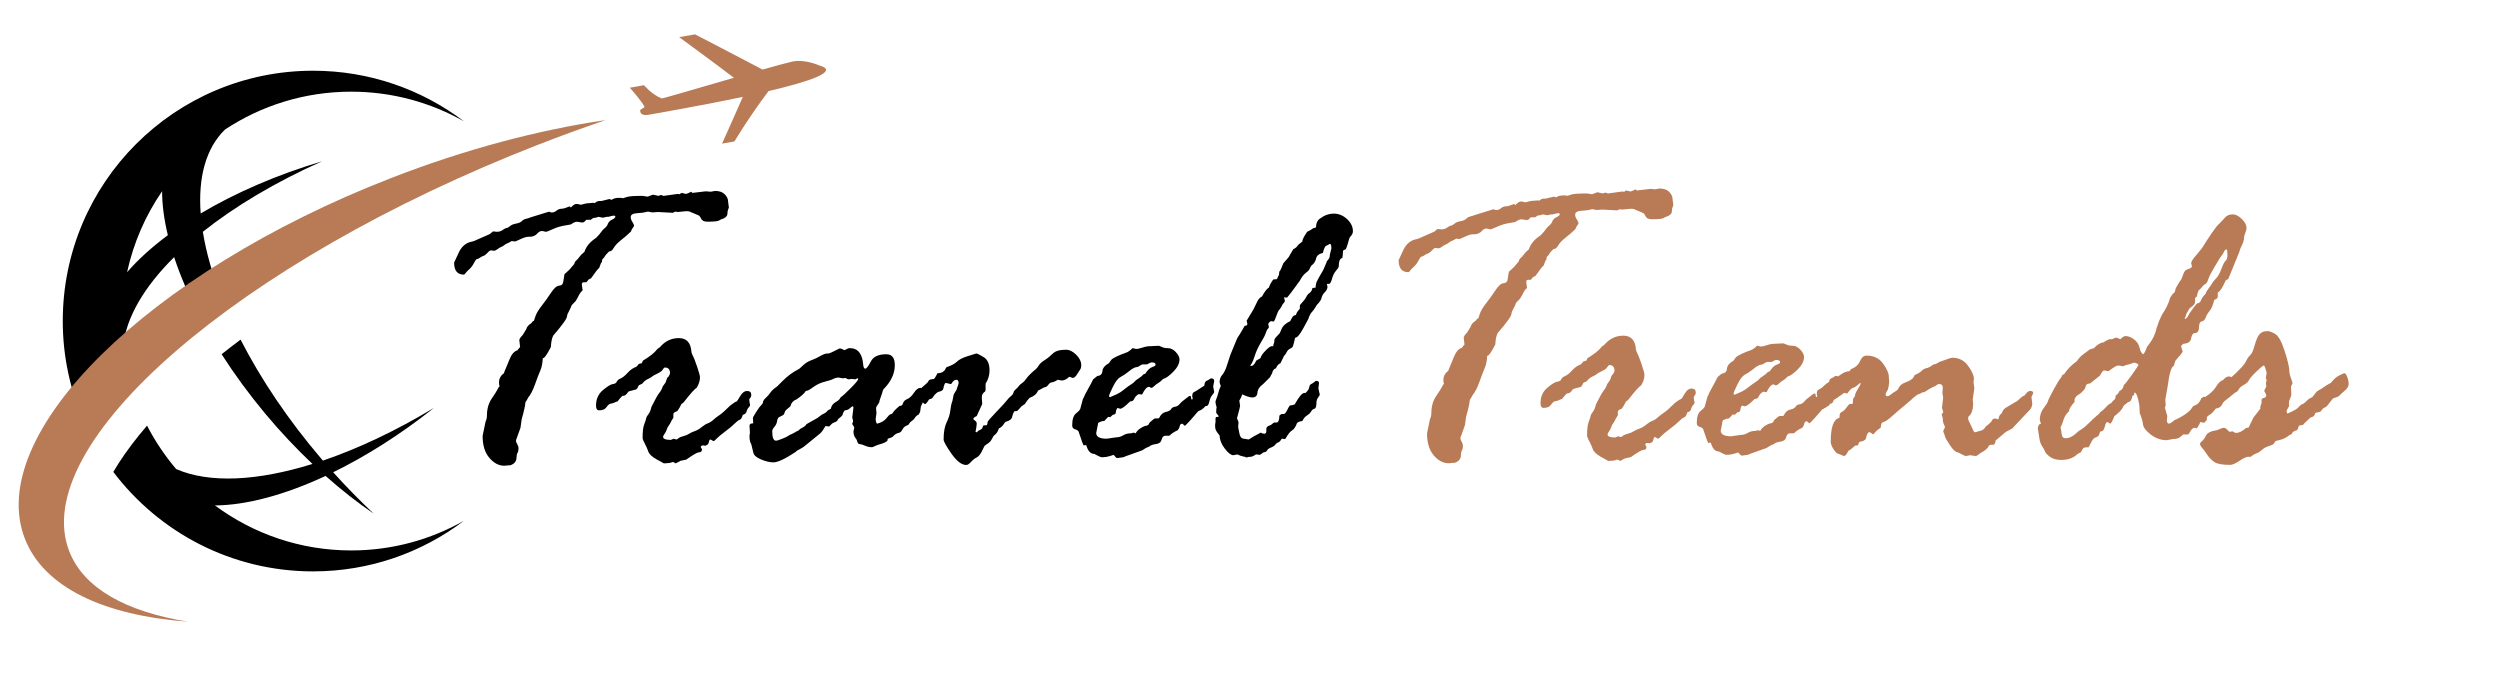 <?xml version="1.0" encoding="utf-8"?>
<!-- Generator: Adobe Illustrator 16.0.0, SVG Export Plug-In . SVG Version: 6.00 Build 0)  -->
<!DOCTYPE svg PUBLIC "-//W3C//DTD SVG 1.1//EN" "http://www.w3.org/Graphics/SVG/1.1/DTD/svg11.dtd">
<svg version="1.1" id="Calque_1" xmlns="http://www.w3.org/2000/svg" xmlns:xlink="http://www.w3.org/1999/xlink" x="0px" y="0px"
	 width="220px" height="60px" viewBox="0 0 220 60" enable-background="new 0 0 220 60" xml:space="preserve">
<path d="M11.25,32.824c-0.179-0.778-0.315-1.571-0.404-2.379c0.254-2.514,1.846-5.206,4.477-7.818
	c0.533,1.618,1.261,3.324,2.168,5.071c0.661-0.473,1.344-0.941,2.043-1.405c-0.821-2.074-1.389-4.062-1.684-5.896
	c2.829-2.248,6.395-4.375,10.496-6.205c-4.028,1.2-7.664,2.796-10.686,4.592c-0.234-3.151,0.446-5.741,2.145-7.389
	c3.186-2.102,6.999-3.328,11.101-3.328c3.606,0,6.988,0.95,9.917,2.606c-3.692-2.792-8.288-4.45-13.272-4.45
	c-12.166,0-22.028,9.862-22.028,22.028c0,3.148,0.67,6.136,1.861,8.845C8.469,35.677,9.764,34.247,11.25,32.824z M14.265,16.83
	c0.001,1.181,0.171,2.48,0.506,3.867c-1.422,1.055-2.628,2.153-3.588,3.259C11.747,21.359,12.808,18.948,14.265,16.83z
	 M18.913,44.479c2.754-0.019,6.132-0.918,9.737-2.597c1.411,1.251,2.832,2.365,4.231,3.313c-1.207-1.13-2.398-2.344-3.561-3.636
	c2.897-1.417,5.918-3.32,8.862-5.662c-3.359,2.024-6.673,3.582-9.764,4.636c-0.031-0.037-0.064-0.071-0.096-0.109
	c-2.971-3.475-5.377-7.074-7.152-10.538c-0.572,0.428-1.127,0.857-1.668,1.286c1.123,1.757,2.414,3.521,3.86,5.255
	c1.337,1.601,2.726,3.065,4.133,4.399c-4.842,1.511-9.073,1.726-11.992,0.451c-0.99-1.17-1.857-2.448-2.563-3.823
	c-0.246,0.284-0.478,0.566-0.707,0.849c-0.005-0.01-0.012-0.021-0.017-0.031c-0.002,0.019-0.001,0.036-0.002,0.055
	c-0.877,1.086-1.632,2.156-2.243,3.201c4.021,5.315,10.397,8.754,17.578,8.754c4.985,0,9.58-1.657,13.272-4.449
	c-2.93,1.655-6.312,2.606-9.917,2.606C26.411,48.438,22.266,46.963,18.913,44.479z"/>
<path fill="#B97A56" d="M72.098,5.76c0,0-1.261-0.576-2.365-0.342c-0.396,0.084-1.386,0.354-2.627,0.704
	c-2.126-1.126-5.945-3.099-5.945-3.099L59.767,3.27c0,0,3.108,2.271,4.818,3.575c-3.024,0.872-6.229,1.815-6.346,1.821
	c-0.881-0.337-1.566-1.167-1.566-1.167l-1.249,0.221c0,0,1.235,1.391,1.291,1.709L56.344,9.67c0,0-0.154,0.631,0.895,0.4
	c0.228-0.05,4.248-0.725,8.131-1.548c-0.598,1.387-1.831,4.116-1.831,4.116l1.093-0.193c0,0,1.148-1.955,2.995-4.427
	C71.221,7.172,73.941,6.273,72.098,5.76z"/>
<path fill="#B97A56" d="M6.095,48.518c-3.682-9.463,14.821-25.496,41.326-35.809c1.971-0.766,3.93-1.479,5.869-2.139
	c-5.897,0.863-12.352,2.559-18.914,5.113C13.016,23.993-1.394,38.197,2.19,47.408c1.676,4.307,6.99,6.758,14.358,7.299
	C11.106,53.835,7.365,51.779,6.095,48.518z"/>
<g>
	<path d="M43.089,20.605l0.295-0.242l0.348,0.034c0.196,0,0.364-0.052,0.503-0.156s0.252-0.162,0.339-0.174
		c0.087-0.011,0.19-0.069,0.312-0.173c0.122-0.104,0.298-0.177,0.53-0.218c0.23-0.04,0.398-0.112,0.503-0.217
		c0.104-0.104,0.223-0.17,0.355-0.199c0.134-0.029,0.287-0.078,0.46-0.147l1.58-0.486c0.022,0,0.087,0.023,0.19,0.069h0.069
		c0.139,0,0.275-0.055,0.408-0.165c0.133-0.109,0.292-0.165,0.478-0.165c0.115,0,0.341-0.069,0.677-0.208l0.104,0.104
		c0.186-0.208,0.342-0.313,0.469-0.313h0.104c0.023,0,0.127,0.023,0.313,0.069c0.289-0.093,0.526-0.139,0.711-0.139l0.399-0.035
		c0.023,0,0.058,0.012,0.104,0.035c0.093-0.104,0.22-0.168,0.382-0.191h0.19l0.712-0.173l0.208,0.069
		c0.139-0.116,0.353-0.174,0.643-0.174h0.174l0.173,0.034c0.023,0,0.13-0.034,0.321-0.104c0.19-0.069,0.656-0.104,1.397-0.104
		l0.451,0.069c0.289-0.115,0.445-0.174,0.468-0.174l0.486,0.104l0.191-0.069h0.069c0.022,0,0.081,0.023,0.174,0.069h0.034
		l1.25-0.174c0.022,0,0.069,0.012,0.139,0.035c0.092-0.081,0.162-0.121,0.208-0.121l0.33,0.086c0.093,0,0.254-0.063,0.485-0.19
		l0.104,0.104l1.181-0.14l0.434,0.035l0.382-0.069c0.382,0,0.668,0.102,0.859,0.304c0.19,0.202,0.286,0.408,0.286,0.616l0.069,0.538
		l-0.104,0.295l-0.034,0.348c-0.058,0.139-0.145,0.231-0.261,0.277c0,0.023-0.052,0.049-0.156,0.078
		c-0.104,0.029-0.208,0.078-0.312,0.147c-0.104,0.069-0.445,0.104-1.023,0.104c-0.289,0-0.475-0.09-0.556-0.27
		c-0.081-0.179-0.168-0.28-0.26-0.304l-0.746-0.313c-0.023-0.022-0.093-0.034-0.208-0.034h-0.139l-0.711,0.069
		c-0.023,0-0.087-0.012-0.191-0.035c-0.15,0.069-0.231,0.104-0.243,0.104l-1.283-0.069l-0.521,0.034l-0.364-0.069
		c-0.046,0-0.128,0.018-0.243,0.052c-0.115,0.035-0.358,0.064-0.729,0.087c-0.37,0.023-0.555,0.14-0.555,0.348
		c0,0.127,0.049,0.267,0.147,0.416c0.098,0.151,0.147,0.272,0.147,0.365c-0.174,0.242-0.261,0.398-0.261,0.469
		c-0.046,0.034-0.127,0.109-0.242,0.226c-0.116,0.115-0.33,0.298-0.643,0.547c-0.312,0.248-0.526,0.477-0.642,0.686
		c-0.115,0.208-0.254,0.313-0.416,0.313c-0.208,0.196-0.353,0.376-0.434,0.538l-0.139,0.139c-0.023,0.023-0.035,0.075-0.035,0.156
		c0,0.069-0.034,0.139-0.104,0.208l-0.156,0.417c-0.081,0.034-0.318,0.335-0.712,0.902l-0.208,0.104L51.6,24.841h-0.243
		c-0.104,0-0.155,0.07-0.155,0.209l0.069,0.503c-0.174,0.15-0.313,0.354-0.417,0.607l-0.208,0.348
		c-0.243,0.243-0.364,0.376-0.364,0.399c0,0.058-0.115,0.307-0.347,0.746l-0.035,0.174c0,0.196-0.404,0.764-1.214,1.701
		c-0.116,0.22-0.186,0.555-0.208,1.006c-0.348,0.684-0.584,1.014-0.712,0.99c-0.022,0.439-0.095,0.798-0.217,1.076
		c-0.121,0.277-0.277,0.686-0.469,1.224c-0.19,0.538-0.391,0.923-0.599,1.154l-0.069,0.139c-0.046,0.093-0.104,0.186-0.174,0.277
		c-0.023,0.313-0.133,0.811-0.329,1.493l-0.104,0.747l-0.348,0.972c-0.034,0.069-0.052,0.139-0.052,0.208
		c0,0.047,0.037,0.137,0.113,0.27c0.075,0.133,0.112,0.258,0.112,0.373c0,0.162-0.029,0.292-0.087,0.391s-0.087,0.229-0.087,0.391
		c0,0.358-0.19,0.596-0.572,0.711h-0.139l-0.365,0.035c-0.485,0-0.926-0.231-1.318-0.694c-0.394-0.463-0.591-1.1-0.591-1.909
		c0-0.046,0.035-0.223,0.104-0.529s0.109-0.506,0.121-0.6c0.012-0.092,0.041-0.188,0.087-0.286s0.069-0.24,0.069-0.426
		c0-0.566,0.142-1.059,0.426-1.475c0.283-0.417,0.471-0.718,0.563-0.903c0.023-0.08,0.063-0.133,0.122-0.156
		c-0.035-0.092-0.052-0.208-0.052-0.347c0-0.336,0.145-0.607,0.434-0.815c0.023-0.093,0.063-0.2,0.121-0.321
		c0.058-0.122,0.18-0.417,0.365-0.886c0.185-0.469,0.428-0.743,0.729-0.824c-0.012-0.023,0.058-0.115,0.208-0.278L45.7,29.927
		c0-0.092,0.104-0.248,0.313-0.469l0.295-0.485c0.047-0.197,0.197-0.376,0.452-0.538c0.069-0.116,0.145-0.186,0.226-0.209
		c0.011-0.046,0.061-0.19,0.147-0.434s0.271-0.547,0.556-0.911c0.283-0.364,0.555-0.743,0.815-1.137s0.497-0.596,0.712-0.607
		c0.214-0.012,0.332-0.134,0.355-0.365l0.104-0.642c0.335-0.289,0.538-0.492,0.607-0.607l0.243-0.278
		c0.046-0.162,0.106-0.269,0.182-0.321c0.075-0.052,0.171-0.158,0.287-0.321c0.115-0.161,0.26-0.306,0.434-0.434
		c0.15-0.475,0.491-0.885,1.024-1.232l0.277-0.295c0.196-0.277,0.358-0.466,0.486-0.564c0.127-0.098,0.223-0.229,0.286-0.391
		c0.063-0.161,0.188-0.283,0.373-0.364s0.278-0.174,0.278-0.277c0-0.047-0.047-0.069-0.14-0.069s-0.249,0.034-0.469,0.104h-0.139
		l-0.313,0.069h-0.104l-0.296-0.069c-0.208,0.069-0.37,0.104-0.485,0.104c-0.023,0.023-0.099,0.075-0.226,0.156h-0.382l-0.209,0.208
		l-0.156,0.035l-0.451-0.069c-0.139,0-0.307,0.069-0.503,0.208c0,0.023-0.188,0.063-0.564,0.121
		c-0.376,0.059-0.731,0.165-1.067,0.321s-0.538,0.234-0.607,0.234l-0.313-0.069h-0.035c-0.15,0-0.289,0.075-0.416,0.226
		c-0.128,0.15-0.313,0.243-0.556,0.277h-0.208c-0.174,0-0.408,0.07-0.703,0.209c-0.296,0.139-0.455,0.208-0.478,0.208l-0.313-0.034
		c-0.139,0.093-0.258,0.155-0.356,0.19c-0.098,0.035-0.193,0.09-0.286,0.165s-0.186,0.13-0.278,0.165
		c-0.093,0.034-0.2,0.099-0.321,0.19c-0.122,0.093-0.218,0.139-0.287,0.139h-0.069l-0.209-0.034c-0.081,0-0.185,0.072-0.313,0.217
		s-0.246,0.234-0.356,0.27c-0.11,0.034-0.214,0.09-0.313,0.164c-0.099,0.076-0.2,0.119-0.305,0.131
		c-0.058,0.058-0.139,0.185-0.243,0.382c-0.104,0.196-0.237,0.367-0.399,0.512s-0.27,0.258-0.322,0.339
		c-0.052,0.081-0.102,0.121-0.147,0.121c-0.567,0-0.852-0.353-0.852-1.059l0.348-0.746c0.243-0.591,0.613-0.949,1.11-1.076
		c0.127,0,0.457-0.128,0.989-0.382L43.089,20.605z"/>
	<path d="M56.218,32.027l0.26-0.069l0.104-0.226c0.566-0.336,0.972-0.653,1.215-0.955c0.023-0.046,0.075-0.092,0.156-0.139
		c0.081-0.046,0.168-0.127,0.261-0.243c0.428-0.428,0.938-0.642,1.527-0.642c0.694,0,1.064,0.422,1.111,1.267l0.104,0.261
		c0.093,0.162,0.223,0.492,0.391,0.989c0.168,0.498,0.252,0.805,0.252,0.92c0,0.313-0.099,0.625-0.295,0.938
		c-0.162,0.081-0.55,0.515-1.163,1.302l-0.174,0.121c-0.093,0.209-0.214,0.417-0.364,0.625c-0.231,0.081-0.347,0.168-0.347,0.261
		v0.313c0,0.023-0.026,0.069-0.078,0.139c-0.053,0.069-0.125,0.202-0.218,0.399l-0.139,0.209c-0.046,0.046-0.093,0.141-0.139,0.285
		c-0.047,0.146-0.113,0.275-0.199,0.392c-0.087,0.115-0.131,0.208-0.131,0.277c0,0.174,0.226,0.261,0.677,0.261
		c0.023,0,0.11-0.035,0.261-0.104l0.243,0.069c0.023,0,0.081-0.037,0.174-0.113c0.092-0.074,0.234-0.136,0.425-0.182
		c0.191-0.046,0.358-0.115,0.504-0.208c0.145-0.093,0.317-0.174,0.521-0.243c0.202-0.069,0.396-0.183,0.581-0.339
		c0.185-0.156,0.367-0.269,0.547-0.339c0.18-0.068,0.347-0.176,0.503-0.32c0.156-0.146,0.333-0.281,0.53-0.408
		c0.196-0.128,0.509-0.405,0.937-0.833c0.277-0.22,0.469-0.342,0.573-0.365c0.022,0,0.124-0.153,0.304-0.46
		c0.179-0.307,0.384-0.46,0.616-0.46c0.243,0,0.364,0.116,0.364,0.348c0,0.127-0.058,0.249-0.174,0.364v0.104l0.035,0.277
		c0.022,0.035,0.034,0.087,0.034,0.156c0,0.046-0.043,0.116-0.13,0.208c-0.087,0.093-0.147,0.212-0.183,0.356
		c-0.034,0.145-0.145,0.24-0.329,0.286c-0.069,0.255-0.159,0.399-0.27,0.434c-0.109,0.035-0.263,0.15-0.46,0.348
		c-0.196,0.197-0.475,0.428-0.833,0.694s-0.604,0.472-0.737,0.616s-0.223,0.217-0.269,0.217c-0.023,0-0.07-0.022-0.14-0.069
		c-0.069-0.046-0.115-0.069-0.139-0.069c-0.069,0-0.115,0.081-0.139,0.243l-0.069,0.174c-0.15,0.093-0.237,0.139-0.26,0.139
		l-0.104-0.035h-0.069c-0.139,0-0.209,0.053-0.209,0.156l0.104,0.174v0.035c0,0.162-0.093,0.242-0.277,0.242
		c-0.128,0-0.498,0.215-1.111,0.643l-0.503,0.104l-0.416,0.226c-0.14-0.081-0.226-0.122-0.261-0.122l-0.277,0.087l-0.504,0.035
		c-0.012,0-0.223-0.116-0.634-0.348c-0.41-0.231-0.656-0.463-0.737-0.694s-0.185-0.466-0.313-0.703
		c-0.127-0.236-0.19-0.401-0.19-0.494c0-0.556,0.046-0.951,0.139-1.189c0.093-0.236,0.15-0.414,0.174-0.529
		c0.022-0.115,0.089-0.24,0.199-0.373s0.2-0.351,0.27-0.651c0.335-0.671,0.566-1.082,0.694-1.232
		c0.127-0.15,0.226-0.335,0.295-0.556l0.226-0.313c0.022-0.022,0.058-0.112,0.104-0.269c0.046-0.156,0.104-0.246,0.173-0.27
		c0.093-0.161,0.139-0.266,0.139-0.312c0-0.336-0.15-0.504-0.451-0.504c-0.058,0-0.121,0.061-0.19,0.183
		c-0.069,0.121-0.229,0.24-0.478,0.355c-0.249,0.116-0.402,0.203-0.46,0.261s-0.183,0.13-0.373,0.217
		c-0.191,0.087-0.356,0.223-0.495,0.408l-0.295,0.139c-0.093,0.22-0.174,0.341-0.243,0.364s-0.284,0.081-0.643,0.174
		c-0.023,0.012-0.081,0.081-0.174,0.208c-0.093,0.128-0.226,0.191-0.399,0.191c-0.139,0.139-0.277,0.301-0.417,0.485
		c-0.046,0-0.168,0.047-0.364,0.139l-0.348,0.087c-0.093,0.069-0.193,0.18-0.304,0.33s-0.315,0.226-0.616,0.226
		c-0.174,0-0.261-0.139-0.261-0.416c0-0.567,0.2-1.019,0.6-1.354c0.398-0.335,0.69-0.515,0.876-0.538
		c0.186-0.022,0.301-0.093,0.348-0.208c0.046-0.115,0.159-0.211,0.339-0.286c0.179-0.075,0.387-0.243,0.624-0.504
		s0.495-0.437,0.772-0.529L56.218,32.027z"/>
	<path d="M78.877,35.968l0.276-0.243c0.173,0,0.277-0.078,0.312-0.234c0.035-0.156,0.159-0.28,0.372-0.373
		c0.214-0.093,0.413-0.28,0.598-0.564c0.185-0.283,0.375-0.425,0.57-0.425c0.069,0,0.15,0.058,0.242,0.174
		c0.093,0.115,0.139,0.208,0.139,0.277c0,0.382-0.115,0.775-0.347,1.181l-0.069,0.485l-0.121,0.226
		c-0.174,0.093-0.287,0.191-0.339,0.296c-0.052,0.104-0.188,0.231-0.408,0.382l-0.173,0.242c-0.255,0.082-0.426,0.215-0.513,0.4
		c-0.086,0.185-0.208,0.289-0.364,0.312c-0.156,0.023-0.326,0.14-0.512,0.348c-0.115,0.058-0.254,0.11-0.416,0.156l-0.035,0.174
		c-0.115,0.115-0.298,0.208-0.547,0.277c-0.248,0.069-0.434,0.136-0.555,0.199c-0.122,0.064-0.205,0.096-0.252,0.096
		c-0.22,0-0.422-0.043-0.607-0.13c-0.185-0.087-0.376-0.142-0.572-0.165c-0.069-0.069-0.11-0.145-0.121-0.226
		c-0.012-0.081-0.07-0.188-0.174-0.321c-0.104-0.133-0.156-0.315-0.156-0.547l0.069-0.329c0-0.047-0.029-0.104-0.087-0.174
		C75.029,37.391,75,37.334,75,37.287c0-0.046,0.012-0.08,0.035-0.104s0.035-0.059,0.035-0.104c0-0.058-0.012-0.122-0.035-0.191
		S75,36.761,75,36.714l0.104-0.851c0-0.069-0.023-0.104-0.069-0.104c-0.047,0-0.13,0.058-0.252,0.173
		c-0.121,0.116-0.263,0.174-0.425,0.174c-0.093,0.069-0.168,0.215-0.227,0.434c-0.093,0.116-0.208,0.221-0.347,0.313l-0.069,0.104
		c-0.023,0.082-0.11,0.148-0.261,0.199c-0.15,0.053-0.255,0.119-0.313,0.2L72.97,37.53l-0.33-0.034
		c-0.023,0.022-0.087,0.124-0.191,0.303c-0.104,0.18-0.237,0.327-0.399,0.443l-1.319,1.076c-0.139,0.093-0.342,0.208-0.607,0.347
		l-0.104,0.104c-0.926,0.613-1.579,0.92-1.962,0.92c-0.313,0-0.677-0.087-1.094-0.261c-0.416-0.173-0.642-0.382-0.677-0.625
		l-0.174-0.711c-0.104-0.162-0.156-0.388-0.156-0.678c0-0.139,0.012-0.23,0.035-0.277v-0.104l-0.035-0.572
		c0-0.139,0.11-0.209,0.33-0.209l-0.034-0.469c0-0.046,0.101-0.229,0.304-0.547c0.202-0.317,0.338-0.5,0.407-0.546l0.174-0.227
		c-0.012-0.139,0.069-0.286,0.243-0.442s0.313-0.315,0.417-0.478c0.104-0.161,0.302-0.341,0.592-0.538l0.521-0.521
		c0.406-0.404,0.846-0.729,1.321-0.972c0.069-0.023,0.211-0.139,0.426-0.348c0.214-0.208,0.457-0.361,0.729-0.46
		c0.272-0.098,0.539-0.223,0.8-0.373s0.466-0.226,0.617-0.226h0.139c0.046,0,0.354-0.145,0.921-0.434h0.104
		c0.046,0,0.156,0.046,0.33,0.139h0.035l0.278-0.139c0.046-0.023,0.104-0.035,0.173-0.035c0.719,0,1.112,0.498,1.183,1.493
		c0.022,0.208,0.081,0.313,0.174,0.313c0.115,0,0.28-0.211,0.495-0.634c0.214-0.423,0.669-0.634,1.363-0.634
		c0.497,0,0.746,0.318,0.746,0.955c0,0.752-0.336,1.464-1.007,2.135c-0.046,0.093-0.081,0.197-0.104,0.313l-0.243,0.712v0.034
		c0,0.069-0.05,0.165-0.147,0.287c-0.099,0.121-0.148,0.229-0.148,0.32l0.035,0.435l-0.069,0.485c0,0.221,0.04,0.365,0.121,0.435
		c0.369-0.092,0.638-0.246,0.805-0.46s0.286-0.333,0.354-0.356l0.174-0.069C78.617,36.229,78.738,36.084,78.877,35.968z
		 M73.112,35.968c0.047-0.255,0.188-0.448,0.426-0.582c0.237-0.133,0.379-0.269,0.426-0.407c0.22-0.162,0.535-0.451,0.945-0.868
		c0.411-0.417,0.617-0.671,0.617-0.764c0-0.035-0.023-0.052-0.069-0.052h-0.035l-0.139,0.087l-0.313-0.035l-0.33,0.035l-0.243-0.122
		l-0.226,0.035l-0.348-0.069c-0.185,0-0.344,0.037-0.477,0.112c-0.134,0.075-0.388,0.159-0.765,0.252
		c-0.376,0.093-0.714,0.252-1.016,0.478c-0.301,0.226-0.521,0.338-0.659,0.338c-0.081,0.174-0.354,0.423-0.816,0.747
		c-0.277,0.093-0.457,0.295-0.538,0.607c-0.301,0.242-0.451,0.382-0.451,0.416l-0.121,0.295c-0.093,0.081-0.209,0.147-0.348,0.2
		c-0.139,0.052-0.22,0.174-0.243,0.364c-0.023,0.191-0.102,0.365-0.234,0.521s-0.199,0.28-0.199,0.373
		c0,0.566,0.109,0.851,0.33,0.851c0.092,0,0.286-0.062,0.581-0.183s0.466-0.205,0.512-0.252c0.047-0.046,0.14-0.092,0.278-0.139
		l0.33-0.174c0.046-0.046,0.098-0.075,0.156-0.087c0.058-0.011,0.115-0.049,0.173-0.112c0.059-0.063,0.162-0.133,0.313-0.209
		c0.15-0.074,0.267-0.176,0.348-0.303c0.196-0.115,0.515-0.295,0.955-0.539l0.364-0.277c0.255-0.115,0.411-0.214,0.469-0.295
		S72.939,36.049,73.112,35.968z"/>
	<path d="M82.428,32.982l0.069-0.139c0.382,0,0.63-0.156,0.746-0.469l0.069-0.07c0.417-0.139,0.715-0.297,0.895-0.477
		c0.179-0.18,0.503-0.345,0.972-0.495s0.714-0.226,0.737-0.226c0.069,0,0.28,0.104,0.634,0.313c0.353,0.208,0.529,0.602,0.529,1.181
		c0,0.416-0.116,0.804-0.348,1.163v0.538l-0.034,0.139c-0.197,0.139-0.295,0.295-0.295,0.469v0.139l0.034,0.503l-0.485,1.06
		c-0.197,0.093-0.296,0.173-0.296,0.242c0,0.047,0.05,0.103,0.148,0.165c0.098,0.064,0.147,0.154,0.147,0.27
		c0,0.127-0.035,0.365-0.104,0.712c0.023,0.023,0.046,0.034,0.069,0.034h0.069c0.046-0.092,0.139-0.161,0.278-0.208l0.173-0.122
		c0.023-0.127,0.063-0.219,0.122-0.277h0.208c0.093,0,0.139-0.092,0.139-0.277c0-0.069,0.255-0.367,0.764-0.895
		c0.51-0.526,0.818-0.864,0.929-1.016c0.11-0.149,0.229-0.274,0.356-0.373c0.127-0.098,0.202-0.199,0.226-0.304
		c0.022-0.104,0.089-0.202,0.199-0.295s0.199-0.188,0.27-0.286c0.069-0.099,0.167-0.188,0.295-0.27
		c0.127-0.081,0.257-0.22,0.391-0.416c0.133-0.197,0.413-0.475,0.841-0.834c0.07-0.058,0.15-0.161,0.243-0.312
		s0.264-0.305,0.513-0.461c0.248-0.155,0.485-0.347,0.711-0.572c0.227-0.226,0.61-0.339,1.154-0.339
		c0.313,0,0.616,0.147,0.912,0.443c0.295,0.295,0.442,0.599,0.442,0.911c0,0.162-0.029,0.286-0.087,0.373s-0.153,0.234-0.286,0.442
		s-0.258,0.313-0.373,0.313l-0.313-0.104c-0.22,0.221-0.445,0.33-0.677,0.33l-0.33-0.069c-0.208,0.139-0.376,0.214-0.503,0.226
		c-0.128,0.012-0.234,0.081-0.321,0.208c-0.087,0.128-0.182,0.2-0.286,0.218c-0.104,0.017-0.22,0.072-0.348,0.164l-0.277,0.14
		c-0.115,0.289-0.364,0.503-0.746,0.642c-0.139,0.14-0.267,0.302-0.382,0.486c0,0.035-0.055,0.081-0.165,0.139
		c-0.109,0.059-0.223,0.162-0.338,0.313c-0.116,0.15-0.208,0.226-0.278,0.226h-0.156c-0.093,0.104-0.162,0.267-0.208,0.486
		s-0.237,0.371-0.572,0.451c-0.047,0.023-0.116,0.107-0.208,0.252c-0.093,0.145-0.227,0.258-0.399,0.338
		c-0.069,0.267-0.22,0.481-0.451,0.643l-0.208,0.365c-0.059,0.115-0.171,0.229-0.339,0.338c-0.168,0.11-0.258,0.177-0.269,0.2
		c-0.012,0.022-0.087,0.176-0.226,0.46c-0.14,0.283-0.293,0.466-0.46,0.547c-0.168,0.081-0.333,0.211-0.495,0.39
		c-0.162,0.18-0.301,0.27-0.416,0.27c-0.405,0-0.839-0.33-1.302-0.989c-0.463-0.66-0.694-1.076-0.694-1.25
		c0-0.647,0.09-1.154,0.269-1.52c0.18-0.364,0.287-0.711,0.321-1.041c0.035-0.33,0.099-0.616,0.191-0.859l0.104-0.538l0.14-0.243
		c0.08-0.092,0.15-0.248,0.208-0.469l0.087-0.277c0-0.208-0.063-0.313-0.191-0.313c-0.162,0-0.301,0.104-0.416,0.313l-0.07,0.069
		c-0.289-0.069-0.439-0.104-0.451-0.104c-0.081,0-0.156,0.18-0.226,0.538c-0.047,0.116-0.162,0.191-0.348,0.227
		c-0.186,0.034-0.388,0.22-0.607,0.555l-0.087,0.069c-0.104,0.023-0.174,0.047-0.209,0.07c-0.162,0.266-0.277,0.398-0.348,0.398
		c-0.069,0-0.142-0.066-0.217-0.199s-0.171-0.234-0.286-0.304c-0.116-0.069-0.174-0.156-0.174-0.261
		c0-0.266,0.261-0.607,0.781-1.023c0.115-0.093,0.185-0.18,0.208-0.261s0.18-0.133,0.469-0.156
		C82.23,33.323,82.312,33.202,82.428,32.982z"/>
	<path d="M96.199,33.382l0.365-0.296c0.277-0.022,0.428-0.167,0.45-0.434c0.023-0.266,0.214-0.497,0.572-0.694l0.209-0.295
		c0.173-0.174,0.647-0.399,1.422-0.677c0.197-0.116,0.33-0.22,0.399-0.313c0.023-0.023,0.046-0.035,0.069-0.035l0.277,0.069
		c0.15,0,0.344-0.04,0.581-0.121s0.466-0.122,0.686-0.122l0.729-0.034c0.046,0,0.142,0.034,0.286,0.104
		c0.145,0.07,0.32,0.104,0.529,0.104c0.254,0,0.488,0.116,0.702,0.348s0.321,0.445,0.321,0.642c0,0.359-0.186,0.724-0.555,1.094
		s-0.664,0.579-0.884,0.625c-0.196,0.197-0.347,0.321-0.45,0.373c-0.104,0.052-0.211,0.133-0.32,0.243
		c-0.11,0.11-0.199,0.165-0.269,0.165c-0.047,0-0.081-0.015-0.104-0.044c-0.022-0.028-0.058-0.043-0.104-0.043
		c-0.186,0-0.388,0.226-0.606,0.677l-0.312-0.034c-0.196,0.127-0.324,0.266-0.382,0.416s-0.179,0.226-0.363,0.226
		c-0.428,0.429-0.717,0.643-0.866,0.643c-0.023,0-0.104-0.023-0.243-0.069c-0.093,0.115-0.139,0.237-0.139,0.364
		c0,0.139-0.092,0.22-0.277,0.243l-0.225,0.208l-0.174-0.034l-0.347,0.364c-0.173,0-0.352,0.058-0.536,0.174
		c-0.023,0.139-0.059,0.315-0.104,0.529c-0.047,0.214-0.069,0.333-0.069,0.355c0,0.336,0.307,0.504,0.92,0.504l0.833-0.121
		c0.22,0,0.426-0.059,0.616-0.174c0.191-0.116,0.396-0.174,0.617-0.174c0.069,0,0.173-0.023,0.313-0.069l0.173,0.069
		c0.081-0.174,0.231-0.329,0.451-0.469c0.22-0.139,0.394-0.208,0.521-0.208l0.174-0.104c0.046-0.139,0.115-0.231,0.208-0.277
		l0.139-0.122c0.093-0.093,0.18-0.139,0.261-0.139h0.243l0.069-0.035c0.139-0.301,0.332-0.477,0.581-0.529
		c0.249-0.052,0.405-0.136,0.469-0.252c0.063-0.115,0.177-0.185,0.339-0.208c0.162-0.022,0.298-0.101,0.408-0.234
		c0.109-0.133,0.245-0.257,0.407-0.373c0.162-0.115,0.275-0.202,0.339-0.261c0.063-0.058,0.119-0.086,0.165-0.086
		c0.069,0,0.104,0.052,0.104,0.156c0,0.104,0.022,0.156,0.069,0.156c0.046,0,0.069-0.023,0.069-0.07
		c0-0.046-0.012-0.104-0.035-0.173v-0.122c0-0.173,0.093-0.289,0.278-0.347l0.781-0.504c0.023-0.243,0.09-0.385,0.199-0.425
		c0.11-0.041,0.194-0.087,0.252-0.139c0.058-0.053,0.122-0.078,0.191-0.078c0.149,0,0.226,0.087,0.226,0.26l-0.088,0.451
		l0.088,0.469c0,0.069-0.056,0.165-0.165,0.287c-0.11,0.121-0.194,0.307-0.252,0.555c-0.059,0.249-0.134,0.385-0.227,0.408h-0.104
		c-0.209,0.22-0.374,0.351-0.495,0.391c-0.122,0.041-0.218,0.113-0.287,0.217l-0.59,0.678c-0.116,0.115-0.215,0.22-0.296,0.313
		c-0.081,0.092-0.145,0.139-0.191,0.139l-0.139-0.139c0-0.023-0.023-0.035-0.069-0.035c-0.116,0-0.188,0.069-0.217,0.209
		c-0.029,0.139-0.09,0.26-0.183,0.364c-0.348,0.162-0.573,0.313-0.678,0.451l-0.104,0.034h-0.313c-0.15,0-0.255,0.113-0.313,0.339
		c-0.059,0.226-0.224,0.355-0.495,0.391c-0.272,0.034-0.466,0.104-0.582,0.208c-0.023,0.023-0.075,0.047-0.156,0.069
		c-0.081,0.023-0.243,0.116-0.486,0.278l-1.459,0.521c-0.116,0.058-0.191,0.087-0.227,0.087l-0.486,0.069
		c-0.069,0-0.139-0.046-0.208-0.139s-0.116-0.14-0.14-0.14l-0.313,0.104c-0.231,0.069-0.451,0.104-0.66,0.104
		c-0.116,0-0.243-0.041-0.382-0.122c-0.14-0.08-0.249-0.139-0.33-0.173c-0.336,0-0.573-0.261-0.712-0.781l-0.209,0.034
		c-0.046,0-0.202-0.41-0.469-1.232c-0.069-0.092-0.18-0.159-0.33-0.199s-0.226-0.153-0.226-0.339c0-0.521,0.113-0.871,0.339-1.05
		c0.226-0.18,0.35-0.315,0.373-0.408l0.242-0.902c0.047-0.035,0.104-0.15,0.174-0.348l0.399-0.729
		C95.934,33.908,96.038,33.705,96.199,33.382z M99.87,32.34l-0.208,0.104c-0.046,0.023-0.183,0.124-0.408,0.304
		s-0.445,0.324-0.659,0.434c-0.214,0.11-0.434,0.396-0.66,0.859c-0.226,0.463-0.338,0.729-0.338,0.799
		c0,0.069,0.034,0.104,0.104,0.104l0.59-0.26c0.22-0.104,0.425-0.237,0.616-0.399c0.19-0.162,0.466-0.358,0.824-0.591l0.139-0.139
		c0.023-0.046,0.131-0.13,0.321-0.251c0.191-0.122,0.333-0.24,0.426-0.356l0.173-0.069c0.197-0.313,0.396-0.503,0.6-0.573
		c0.202-0.069,0.304-0.139,0.304-0.208c0-0.139-0.11-0.208-0.33-0.208c-0.093,0-0.231,0.058-0.417,0.174h-0.398
		c-0.047,0-0.174,0.069-0.382,0.208L99.87,32.34z"/>
	<path d="M107.029,36.332v-0.121c0-0.162,0.012-0.289,0.035-0.382c-0.069-0.186-0.104-0.354-0.104-0.504
		c0-0.022,0.059-0.185,0.174-0.485l0.156-0.538c0.08-0.209,0.127-0.318,0.139-0.33c-0.07-0.186-0.104-0.289-0.104-0.313
		c0-0.267,0.074-0.486,0.225-0.66c0.15-0.173,0.277-0.416,0.383-0.729l0.346-1.059l0.572-1.389c0.012-0.035,0.066-0.128,0.166-0.278
		c0.098-0.15,0.178-0.28,0.242-0.391c0.063-0.109,0.152-0.269,0.27-0.477l0.174-0.035c0.045-0.046,0.068-0.093,0.068-0.139
		c0-0.023-0.023-0.115-0.068-0.278l0.607-1.006l0.363-0.747c0.115-0.196,0.244-0.323,0.383-0.382
		c0.23-0.428,0.434-0.688,0.607-0.781c0.068-0.22,0.197-0.457,0.381-0.711l0.33-0.035c0.059-0.162,0.115-0.283,0.174-0.364
		l0.035-0.348c0,0.069,0.029,0.05,0.086-0.061c0.059-0.109,0.145-0.315,0.262-0.616l0.469-0.538l0.139-0.243
		c0.057-0.081,0.15-0.237,0.277-0.469c0.174-0.069,0.318-0.196,0.434-0.382l0.365-0.295c-0.023-0.127,0.115-0.41,0.416-0.851
		c0.197-0.081,0.375-0.185,0.537-0.313l0.244-0.069c0-0.405,0.145-0.683,0.434-0.833l0.209-0.139
		c0.184-0.093,0.289-0.139,0.313-0.139l0.121-0.035c0.139-0.046,0.301-0.069,0.486-0.069c0.428,0,0.814,0.159,1.162,0.478
		s0.521,0.68,0.521,1.085c0,0.162-0.088,0.329-0.26,0.503l-0.07,0.139c-0.162,0.637-0.277,0.955-0.348,0.955
		c-0.047,0-0.109,0.034-0.191,0.104c-0.021,0.383-0.045,0.597-0.068,0.643c-0.209,0.035-0.313,0.295-0.313,0.781
		c-0.023,0.069-0.107,0.188-0.252,0.355c-0.145,0.168-0.258,0.399-0.338,0.694c-0.082,0.296-0.168,0.443-0.262,0.443h-0.189
		l0.051,0.26c0,0.162-0.078,0.321-0.234,0.478s-0.25,0.321-0.285,0.495c-0.035,0.173-0.174,0.382-0.418,0.624l-0.172,0.278
		c-0.07,0.115-0.162,0.237-0.279,0.364c-0.115,0.128-0.213,0.324-0.295,0.59l-0.451,0.834c-0.313,0.566-0.549,0.839-0.711,0.815
		c-0.104,0.451-0.174,0.712-0.209,0.781s-0.115,0.133-0.242,0.19c-0.127,0.059-0.227,0.159-0.295,0.305
		c-0.07,0.145-0.145,0.251-0.227,0.32l-0.313,0.643c-0.186,0.081-0.318,0.231-0.398,0.451c-0.186,0.047-0.301,0.203-0.348,0.469
		c-0.047,0.047-0.104,0.15-0.174,0.313l-0.607,0.607c-0.313,0.22-0.48,0.472-0.504,0.755c-0.023,0.284-0.172,0.426-0.451,0.426
		c-0.197,0-0.486-0.087-0.867-0.261h-0.035c-0.035,0.162-0.115,0.342-0.242,0.538l0.068,0.469c0,0.059-0.092,0.423-0.277,1.094
		c0.092,0.174,0.139,0.295,0.139,0.365l-0.035,0.381l0.088,0.469c0.057,0.382,0.197,0.573,0.416,0.573l0.416,0.069
		c0.023,0,0.168-0.087,0.434-0.261l0.643-0.347c0.023,0,0.035,0.012,0.035,0.034c0.115,0.047,0.207,0.07,0.277,0.07
		c0.115,0,0.174-0.093,0.174-0.278v-0.226c0.068-0.115,0.152-0.185,0.25-0.208c0.1-0.023,0.189-0.075,0.27-0.156
		s0.145-0.121,0.191-0.121h0.174c0.172,0,0.26-0.203,0.26-0.608c0.045-0.023,0.104-0.069,0.174-0.139h0.207
		c0.092,0,0.193-0.113,0.305-0.339c0.109-0.226,0.188-0.361,0.234-0.407c0.207-0.023,0.352-0.059,0.434-0.104
		c0.369-0.671,0.652-1.007,0.85-1.007h0.104c0.197-0.185,0.303-0.35,0.32-0.495c0.018-0.145,0.076-0.239,0.174-0.286
		c0.098-0.046,0.188-0.104,0.27-0.174c0.08-0.069,0.133-0.104,0.156-0.104c0.174,0,0.26,0.063,0.26,0.19l-0.053,0.486l0.123,0.521
		c0,0.047-0.051,0.137-0.148,0.27s-0.146,0.28-0.146,0.442c0,0.336-0.059,0.515-0.174,0.538s-0.211,0.102-0.287,0.234
		c-0.074,0.133-0.199,0.255-0.373,0.364c-0.174,0.11-0.307,0.27-0.398,0.478l-0.295,0.069l-0.174,0.104
		c-0.139,0.358-0.285,0.579-0.441,0.659c-0.156,0.081-0.352,0.324-0.582,0.729c-0.035,0-0.053,0.012-0.053,0.034l-0.277-0.034
		c-0.104,0.186-0.207,0.295-0.313,0.33c-0.104,0.034-0.189,0.102-0.26,0.199c-0.068,0.099-0.193,0.183-0.373,0.252
		c-0.178,0.069-0.291,0.15-0.338,0.243s-0.115,0.145-0.207,0.156c-0.094,0.012-0.18,0.055-0.262,0.13
		c-0.08,0.075-0.15,0.112-0.207,0.112c-0.023,0-0.104-0.011-0.244-0.034h-0.068c-0.197,0.139-0.359,0.208-0.486,0.208
		c-0.15,0-0.26,0.023-0.328,0.069c-0.07-0.046-0.178-0.08-0.322-0.104s-0.309-0.081-0.494-0.174
		c-0.197,0.046-0.318,0.069-0.363,0.069c-0.197,0-0.447-0.193-0.746-0.581c-0.301-0.388-0.451-0.767-0.451-1.138
		c0-0.011-0.067-0.101-0.2-0.269c-0.134-0.168-0.2-0.351-0.2-0.547v-0.174l0.035-0.208v-0.33l0.035-0.104
		c0.174-0.022,0.26-0.046,0.26-0.069L107.029,36.332z M110.552,31.732l0.365-0.208c0.045-0.186,0.195-0.408,0.451-0.669
		c0.254-0.26,0.434-0.391,0.537-0.391h0.139c0-0.08,0.018-0.161,0.053-0.242s0.053-0.191,0.053-0.33
		c0-0.069,0.156-0.261,0.469-0.573l0.139-0.313c0.104-0.301,0.363-0.549,0.781-0.746c0.162-0.336,0.283-0.503,0.363-0.503
		l0.139-0.035c0.047-0.174,0.139-0.33,0.279-0.469l0.068-0.104v-0.277c0-0.023,0.078-0.118,0.234-0.286s0.27-0.324,0.338-0.469
		c0.07-0.145,0.166-0.258,0.287-0.339s0.205-0.226,0.252-0.434l0.277-0.035c0-0.15,0.012-0.248,0.035-0.295l0.035-0.174
		c0.057-0.139,0.26-0.503,0.607-1.093l0.277-0.643c0-0.069,0.049-0.153,0.146-0.252c0.1-0.098,0.148-0.24,0.148-0.425l0.139-0.573
		c0-0.266-0.047-0.399-0.139-0.399c-0.115,0.081-0.223,0.14-0.32,0.174c-0.1,0.035-0.195,0.243-0.287,0.625
		c-0.348,0.081-0.547,0.246-0.6,0.495c-0.051,0.249-0.193,0.46-0.424,0.633l-0.123,0.209c-0.023,0.127-0.133,0.26-0.328,0.398
		c-0.197,0.14-0.383,0.377-0.557,0.712c-0.578,0.799-0.896,1.227-0.955,1.285l-0.174,0.208l-0.26-0.035
		c0.047,0.186,0.07,0.29,0.07,0.313c0,0.069-0.035,0.137-0.105,0.2c-0.068,0.063-0.121,0.142-0.156,0.234
		c-0.033,0.093-0.104,0.199-0.207,0.32c-0.105,0.122-0.199,0.318-0.287,0.591c-0.086,0.271-0.164,0.431-0.234,0.478l-0.242-0.035
		c-0.15,0.093-0.227,0.186-0.227,0.277l0.053,0.243c0,0.047-0.033,0.102-0.096,0.165c-0.064,0.063-0.125,0.188-0.182,0.373
		c-0.059,0.186-0.203,0.466-0.436,0.842c-0.23,0.377-0.412,0.775-0.545,1.198c-0.135,0.422-0.264,0.691-0.391,0.807
		c0.021,0.023,0.057,0.035,0.104,0.035C110.269,32.201,110.413,32.045,110.552,31.732z"/>
</g>
<g>
	<path fill="#B97A56" d="M126.203,20.392l0.295-0.242l0.347,0.034c0.197,0,0.365-0.052,0.504-0.156s0.252-0.162,0.339-0.174
		c0.086-0.011,0.19-0.069,0.312-0.173c0.122-0.104,0.298-0.177,0.529-0.218c0.231-0.04,0.399-0.112,0.504-0.217
		c0.104-0.104,0.223-0.17,0.355-0.199s0.286-0.078,0.46-0.147l1.579-0.486c0.023,0,0.087,0.023,0.191,0.069h0.069
		c0.139,0,0.274-0.055,0.407-0.165c0.134-0.109,0.293-0.165,0.478-0.165c0.116,0,0.342-0.069,0.677-0.208l0.104,0.104
		c0.186-0.208,0.342-0.313,0.469-0.313h0.104c0.022,0,0.127,0.023,0.312,0.069c0.289-0.093,0.526-0.139,0.712-0.139l0.399-0.035
		c0.023,0,0.058,0.012,0.104,0.035c0.092-0.104,0.22-0.168,0.382-0.191h0.19l0.712-0.173l0.208,0.069
		c0.139-0.116,0.353-0.174,0.643-0.174h0.173l0.174,0.034c0.023,0,0.13-0.034,0.321-0.104c0.19-0.069,0.656-0.104,1.396-0.104
		l0.452,0.069c0.289-0.115,0.444-0.174,0.468-0.174l0.486,0.104l0.19-0.069h0.07c0.022,0,0.08,0.023,0.173,0.069h0.035l1.249-0.174
		c0.023,0,0.069,0.012,0.14,0.035c0.092-0.081,0.161-0.121,0.208-0.121l0.33,0.086c0.092,0,0.254-0.063,0.485-0.19l0.104,0.104
		l1.18-0.14l0.435,0.035l0.382-0.069c0.381,0,0.668,0.102,0.858,0.304c0.191,0.202,0.287,0.408,0.287,0.616l0.069,0.538
		l-0.104,0.295l-0.035,0.348c-0.058,0.139-0.145,0.231-0.26,0.277c0,0.023-0.052,0.049-0.156,0.078s-0.208,0.078-0.313,0.147
		c-0.104,0.069-0.445,0.104-1.023,0.104c-0.289,0-0.474-0.09-0.555-0.27c-0.081-0.179-0.168-0.28-0.261-0.304l-0.745-0.313
		c-0.023-0.022-0.093-0.034-0.208-0.034h-0.14l-0.711,0.069c-0.023,0-0.087-0.012-0.19-0.035c-0.15,0.069-0.231,0.104-0.243,0.104
		l-1.283-0.069l-0.521,0.034l-0.364-0.069c-0.047,0-0.128,0.018-0.243,0.052c-0.115,0.035-0.358,0.064-0.729,0.087
		c-0.37,0.023-0.555,0.14-0.555,0.348c0,0.127,0.049,0.267,0.147,0.416c0.098,0.151,0.147,0.272,0.147,0.365
		c-0.174,0.242-0.261,0.398-0.261,0.469c-0.046,0.034-0.127,0.109-0.243,0.226c-0.115,0.115-0.329,0.298-0.642,0.547
		c-0.313,0.248-0.526,0.477-0.642,0.686c-0.115,0.208-0.255,0.313-0.416,0.313c-0.209,0.196-0.354,0.376-0.434,0.538l-0.14,0.139
		c-0.022,0.023-0.034,0.075-0.034,0.156c0,0.069-0.034,0.139-0.104,0.208l-0.156,0.417c-0.081,0.034-0.317,0.335-0.711,0.902
		l-0.208,0.104l-0.208,0.242h-0.243c-0.104,0-0.156,0.07-0.156,0.209l0.069,0.503c-0.173,0.15-0.312,0.354-0.416,0.607l-0.208,0.348
		c-0.243,0.243-0.364,0.376-0.364,0.399c0,0.058-0.116,0.307-0.347,0.746l-0.035,0.174c0,0.196-0.405,0.764-1.214,1.701
		c-0.116,0.22-0.186,0.555-0.209,1.006c-0.347,0.684-0.584,1.014-0.711,0.99c-0.023,0.439-0.096,0.798-0.217,1.076
		c-0.121,0.277-0.277,0.686-0.469,1.224c-0.19,0.538-0.391,0.923-0.599,1.154l-0.069,0.139c-0.047,0.093-0.104,0.186-0.174,0.277
		c-0.023,0.313-0.133,0.811-0.33,1.493l-0.104,0.747l-0.348,0.972c-0.034,0.069-0.052,0.139-0.052,0.208
		c0,0.047,0.037,0.137,0.112,0.27s0.113,0.258,0.113,0.373c0,0.162-0.029,0.292-0.087,0.391s-0.087,0.229-0.087,0.391
		c0,0.358-0.19,0.596-0.572,0.711h-0.14l-0.364,0.035c-0.485,0-0.926-0.231-1.319-0.694s-0.59-1.1-0.59-1.909
		c0-0.046,0.035-0.223,0.104-0.529s0.109-0.506,0.121-0.6c0.012-0.092,0.04-0.188,0.087-0.286c0.046-0.099,0.069-0.24,0.069-0.426
		c0-0.566,0.142-1.059,0.426-1.475c0.283-0.417,0.471-0.718,0.563-0.903c0.023-0.08,0.063-0.133,0.122-0.156
		c-0.035-0.092-0.053-0.208-0.053-0.347c0-0.336,0.145-0.607,0.435-0.815c0.022-0.093,0.063-0.2,0.121-0.321
		c0.058-0.122,0.18-0.417,0.364-0.886c0.186-0.469,0.429-0.743,0.729-0.824c-0.012-0.023,0.058-0.115,0.208-0.278l-0.069-0.607
		c0-0.092,0.104-0.248,0.313-0.469l0.295-0.485c0.046-0.197,0.197-0.376,0.451-0.538c0.069-0.116,0.145-0.186,0.226-0.209
		c0.012-0.046,0.062-0.19,0.147-0.434c0.087-0.243,0.272-0.547,0.556-0.911s0.556-0.743,0.816-1.137
		c0.26-0.394,0.497-0.596,0.711-0.607c0.215-0.012,0.333-0.134,0.356-0.365l0.104-0.642c0.336-0.289,0.538-0.492,0.608-0.607
		l0.242-0.278c0.047-0.162,0.107-0.269,0.183-0.321c0.075-0.052,0.171-0.158,0.286-0.321c0.116-0.161,0.261-0.306,0.435-0.434
		c0.15-0.475,0.491-0.885,1.023-1.232l0.278-0.295c0.196-0.277,0.358-0.466,0.485-0.564c0.128-0.098,0.223-0.229,0.287-0.391
		c0.063-0.161,0.188-0.283,0.373-0.364c0.185-0.081,0.277-0.174,0.277-0.277c0-0.047-0.046-0.069-0.139-0.069
		s-0.249,0.034-0.469,0.104h-0.139l-0.313,0.069h-0.104l-0.295-0.069c-0.208,0.069-0.37,0.104-0.485,0.104
		c-0.023,0.023-0.099,0.075-0.227,0.156h-0.382l-0.208,0.208l-0.156,0.035l-0.451-0.069c-0.139,0-0.307,0.069-0.503,0.208
		c0,0.023-0.188,0.063-0.564,0.121c-0.376,0.059-0.732,0.165-1.067,0.321c-0.336,0.156-0.538,0.234-0.607,0.234l-0.313-0.069h-0.035
		c-0.15,0-0.289,0.075-0.416,0.226c-0.128,0.15-0.313,0.243-0.556,0.277h-0.209c-0.173,0-0.408,0.07-0.703,0.209
		s-0.454,0.208-0.477,0.208L128.137,21c-0.139,0.093-0.258,0.155-0.356,0.19s-0.193,0.09-0.286,0.165s-0.186,0.13-0.278,0.165
		c-0.093,0.034-0.2,0.099-0.322,0.19c-0.121,0.093-0.217,0.139-0.286,0.139h-0.069l-0.209-0.034c-0.081,0-0.186,0.072-0.313,0.217
		c-0.128,0.145-0.246,0.234-0.356,0.27c-0.11,0.034-0.215,0.09-0.313,0.164c-0.1,0.076-0.2,0.119-0.305,0.131
		c-0.058,0.058-0.139,0.185-0.243,0.382c-0.104,0.196-0.237,0.367-0.4,0.512c-0.162,0.145-0.27,0.258-0.321,0.339
		s-0.102,0.121-0.147,0.121c-0.568,0-0.852-0.353-0.852-1.059l0.347-0.746c0.243-0.591,0.613-0.949,1.111-1.076
		c0.127,0,0.457-0.128,0.989-0.382L126.203,20.392z"/>
	<path fill="#B97A56" d="M139.331,31.813l0.261-0.069l0.104-0.226c0.566-0.336,0.972-0.653,1.215-0.955
		c0.023-0.046,0.075-0.092,0.156-0.139c0.081-0.046,0.168-0.127,0.261-0.243c0.428-0.428,0.938-0.642,1.527-0.642
		c0.694,0,1.064,0.422,1.111,1.267l0.104,0.261c0.093,0.162,0.223,0.492,0.391,0.989c0.168,0.498,0.252,0.805,0.252,0.92
		c0,0.313-0.099,0.625-0.295,0.938c-0.162,0.081-0.55,0.515-1.163,1.302l-0.174,0.121c-0.093,0.209-0.214,0.417-0.364,0.625
		c-0.231,0.081-0.348,0.168-0.348,0.261v0.313c0,0.023-0.025,0.069-0.078,0.139c-0.052,0.069-0.124,0.202-0.217,0.399l-0.139,0.209
		c-0.047,0.046-0.093,0.141-0.139,0.285c-0.047,0.146-0.113,0.275-0.2,0.392c-0.087,0.115-0.13,0.208-0.13,0.277
		c0,0.174,0.226,0.261,0.677,0.261c0.023,0,0.11-0.035,0.261-0.104l0.243,0.069c0.022,0,0.08-0.037,0.173-0.113
		c0.093-0.074,0.234-0.136,0.426-0.182c0.19-0.046,0.358-0.115,0.503-0.208s0.318-0.174,0.521-0.243
		c0.203-0.069,0.396-0.183,0.582-0.339c0.185-0.156,0.367-0.269,0.547-0.339c0.179-0.068,0.347-0.176,0.503-0.321
		c0.156-0.145,0.333-0.28,0.529-0.407c0.197-0.128,0.51-0.405,0.938-0.833c0.277-0.22,0.469-0.342,0.572-0.365
		c0.023,0,0.125-0.153,0.304-0.46c0.18-0.307,0.385-0.46,0.616-0.46c0.243,0,0.365,0.116,0.365,0.348
		c0,0.127-0.059,0.249-0.174,0.364v0.104l0.034,0.277c0.023,0.035,0.035,0.087,0.035,0.156c0,0.046-0.043,0.116-0.13,0.208
		c-0.087,0.093-0.147,0.212-0.183,0.356c-0.034,0.145-0.145,0.24-0.329,0.286c-0.069,0.255-0.159,0.399-0.27,0.434
		c-0.11,0.035-0.264,0.15-0.46,0.348s-0.475,0.428-0.833,0.694s-0.604,0.472-0.737,0.616c-0.134,0.145-0.223,0.217-0.27,0.217
		c-0.023,0-0.069-0.022-0.139-0.069c-0.069-0.046-0.115-0.069-0.139-0.069c-0.069,0-0.115,0.081-0.139,0.243l-0.069,0.174
		c-0.15,0.093-0.237,0.139-0.261,0.139l-0.104-0.035h-0.069c-0.14,0-0.209,0.053-0.209,0.156l0.104,0.174v0.035
		c0,0.162-0.093,0.242-0.278,0.242c-0.127,0-0.497,0.215-1.11,0.643l-0.503,0.104l-0.417,0.226c-0.139-0.081-0.226-0.122-0.26-0.122
		l-0.278,0.087l-0.503,0.035c-0.012,0-0.223-0.116-0.634-0.348c-0.41-0.231-0.656-0.463-0.737-0.694s-0.186-0.466-0.313-0.703
		c-0.127-0.236-0.19-0.401-0.19-0.494c0-0.556,0.046-0.951,0.139-1.189c0.092-0.237,0.15-0.414,0.174-0.529
		c0.022-0.115,0.089-0.24,0.199-0.373c0.109-0.133,0.199-0.351,0.269-0.651c0.336-0.671,0.567-1.082,0.694-1.232
		c0.128-0.15,0.226-0.335,0.296-0.556l0.226-0.313c0.022-0.022,0.058-0.112,0.104-0.269s0.104-0.246,0.174-0.27
		c0.093-0.161,0.139-0.266,0.139-0.312c0-0.336-0.15-0.504-0.451-0.504c-0.058,0-0.121,0.061-0.19,0.183
		c-0.07,0.121-0.229,0.24-0.478,0.355c-0.249,0.116-0.402,0.203-0.46,0.261c-0.059,0.058-0.183,0.13-0.374,0.217
		c-0.19,0.087-0.355,0.223-0.494,0.408l-0.295,0.139c-0.093,0.22-0.174,0.341-0.244,0.364c-0.069,0.023-0.283,0.081-0.642,0.174
		c-0.023,0.012-0.081,0.081-0.174,0.208c-0.093,0.128-0.226,0.191-0.399,0.191c-0.139,0.139-0.278,0.301-0.417,0.485
		c-0.046,0-0.168,0.047-0.364,0.139l-0.348,0.087c-0.093,0.069-0.194,0.18-0.304,0.33c-0.11,0.15-0.315,0.226-0.616,0.226
		c-0.174,0-0.261-0.139-0.261-0.416c0-0.567,0.199-1.019,0.599-1.354c0.399-0.335,0.691-0.515,0.877-0.538
		c0.186-0.022,0.301-0.093,0.348-0.208c0.046-0.115,0.158-0.211,0.338-0.286s0.388-0.243,0.625-0.504s0.495-0.437,0.772-0.529
		L139.331,31.813z"/>
	<path fill="#B97A56" d="M151.159,33.168l0.364-0.296c0.277-0.022,0.428-0.167,0.45-0.434c0.023-0.266,0.215-0.497,0.573-0.694
		l0.208-0.295c0.173-0.174,0.647-0.399,1.422-0.677c0.197-0.116,0.33-0.22,0.399-0.313c0.023-0.023,0.046-0.035,0.069-0.035
		l0.277,0.069c0.15,0,0.345-0.04,0.581-0.121c0.237-0.081,0.466-0.122,0.686-0.122l0.729-0.034c0.046,0,0.142,0.034,0.286,0.104
		c0.145,0.07,0.321,0.104,0.529,0.104c0.254,0,0.488,0.116,0.702,0.348s0.321,0.445,0.321,0.642c0,0.359-0.185,0.724-0.555,1.094
		c-0.369,0.37-0.664,0.579-0.883,0.625c-0.196,0.197-0.347,0.321-0.451,0.373c-0.104,0.052-0.211,0.133-0.32,0.243
		s-0.199,0.165-0.269,0.165c-0.046,0-0.081-0.015-0.104-0.044c-0.022-0.028-0.058-0.043-0.104-0.043
		c-0.185,0-0.387,0.226-0.606,0.677l-0.312-0.034c-0.196,0.127-0.323,0.266-0.382,0.416c-0.058,0.15-0.179,0.226-0.363,0.226
		c-0.428,0.429-0.716,0.643-0.866,0.643c-0.023,0-0.104-0.023-0.243-0.069c-0.092,0.115-0.139,0.237-0.139,0.364
		c0,0.139-0.092,0.22-0.276,0.243l-0.226,0.208l-0.173-0.034l-0.347,0.364c-0.174,0-0.353,0.058-0.537,0.174
		c-0.023,0.139-0.059,0.315-0.104,0.529s-0.069,0.333-0.069,0.355c0,0.336,0.307,0.504,0.92,0.504l0.834-0.121
		c0.22,0,0.425-0.059,0.616-0.174c0.19-0.116,0.396-0.174,0.616-0.174c0.069,0,0.174-0.023,0.313-0.069l0.174,0.069
		c0.08-0.174,0.23-0.329,0.451-0.469c0.22-0.139,0.394-0.208,0.521-0.208l0.174-0.104c0.046-0.139,0.115-0.231,0.208-0.277
		l0.139-0.122c0.093-0.093,0.18-0.139,0.261-0.139h0.243l0.069-0.035c0.139-0.301,0.332-0.477,0.581-0.529
		c0.249-0.052,0.405-0.136,0.47-0.252c0.063-0.115,0.176-0.185,0.338-0.208c0.162-0.022,0.298-0.101,0.408-0.234
		c0.109-0.133,0.246-0.257,0.408-0.373c0.162-0.115,0.274-0.202,0.339-0.261c0.063-0.058,0.118-0.086,0.164-0.086
		c0.069,0,0.104,0.052,0.104,0.156c0,0.104,0.023,0.156,0.069,0.156s0.069-0.023,0.069-0.07c0-0.046-0.012-0.104-0.034-0.173v-0.122
		c0-0.173,0.092-0.289,0.277-0.347l0.781-0.504c0.023-0.243,0.09-0.385,0.2-0.425c0.109-0.041,0.193-0.087,0.251-0.139
		c0.059-0.053,0.122-0.078,0.191-0.078c0.15,0,0.226,0.087,0.226,0.26l-0.087,0.451l0.087,0.469c0,0.069-0.055,0.165-0.165,0.287
		c-0.11,0.121-0.194,0.307-0.252,0.555c-0.058,0.249-0.133,0.385-0.226,0.408h-0.104c-0.208,0.22-0.374,0.351-0.495,0.391
		c-0.121,0.041-0.218,0.113-0.287,0.217l-0.59,0.677c-0.116,0.116-0.215,0.221-0.296,0.313c-0.081,0.092-0.145,0.139-0.19,0.139
		l-0.14-0.139c0-0.023-0.023-0.035-0.069-0.035c-0.116,0-0.188,0.069-0.217,0.209c-0.029,0.139-0.09,0.26-0.183,0.364
		c-0.348,0.162-0.573,0.313-0.678,0.451l-0.104,0.034h-0.313c-0.15,0-0.255,0.113-0.313,0.339s-0.223,0.355-0.495,0.391
		c-0.272,0.034-0.466,0.104-0.582,0.208c-0.023,0.023-0.075,0.047-0.156,0.069c-0.081,0.023-0.243,0.116-0.486,0.278l-1.459,0.521
		c-0.116,0.058-0.191,0.087-0.227,0.087l-0.486,0.069c-0.069,0-0.139-0.046-0.208-0.139s-0.116-0.14-0.139-0.14l-0.313,0.104
		c-0.231,0.069-0.451,0.104-0.66,0.104c-0.115,0-0.243-0.041-0.382-0.122c-0.139-0.08-0.249-0.139-0.33-0.173
		c-0.336,0-0.573-0.261-0.712-0.781l-0.209,0.034c-0.046,0-0.202-0.41-0.469-1.232c-0.069-0.092-0.18-0.159-0.33-0.199
		s-0.226-0.153-0.226-0.339c0-0.521,0.113-0.871,0.339-1.05c0.226-0.18,0.35-0.315,0.373-0.408l0.243-0.902
		c0.046-0.035,0.104-0.15,0.173-0.348l0.399-0.729C150.893,33.694,150.997,33.491,151.159,33.168z M154.83,32.126l-0.209,0.104
		c-0.046,0.023-0.182,0.124-0.407,0.304s-0.446,0.324-0.66,0.434c-0.214,0.11-0.434,0.396-0.659,0.859s-0.339,0.729-0.339,0.799
		c0,0.069,0.035,0.104,0.104,0.104l0.59-0.26c0.22-0.104,0.426-0.237,0.616-0.399c0.191-0.162,0.466-0.358,0.824-0.591l0.14-0.139
		c0.022-0.046,0.13-0.13,0.32-0.251c0.191-0.122,0.333-0.24,0.426-0.356l0.174-0.069c0.196-0.313,0.396-0.503,0.599-0.573
		c0.202-0.069,0.304-0.139,0.304-0.208c0-0.139-0.11-0.208-0.33-0.208c-0.093,0-0.231,0.058-0.416,0.174h-0.399
		c-0.047,0-0.174,0.069-0.382,0.208L154.83,32.126z"/>
	<path fill="#B97A56" d="M175.567,36.83h0.069l0.174,0.069c0.023,0,0.046-0.012,0.069-0.034c0-0.197,0.093-0.365,0.278-0.504
		c0.059-0.22,0.188-0.388,0.392-0.503c0.203-0.116,0.525-0.307,0.966-0.573l0.435-0.382l0.209-0.104l0.14-0.173
		c0.127-0.15,0.249-0.226,0.365-0.226c0.174,0,0.261,0.063,0.261,0.19l-0.156,0.348l0.069,0.572c0,0.208-0.072,0.394-0.217,0.556
		c-0.146,0.162-0.368,0.399-0.67,0.712l-0.886,0.938l-0.47,0.243c-0.116,0.069-0.22,0.15-0.313,0.242l-0.678,0.573
		c0,0.162-0.053,0.283-0.156,0.364h-0.278l-0.14,0.069c-0.081,0.221-0.318,0.435-0.712,0.643l-0.244,0.174
		c-0.081,0.069-0.156,0.104-0.226,0.104l-0.486-0.069l-0.33,0.069c-0.093,0-0.218-0.046-0.374-0.139s-0.315-0.165-0.479-0.217
		c-0.162-0.052-0.367-0.266-0.616-0.643c-0.25-0.376-0.386-0.621-0.409-0.737c0-0.046-0.026-0.124-0.078-0.234
		s-0.078-0.177-0.078-0.199c0-0.023,0.052-0.14,0.156-0.348v-0.034c0-0.035-0.031-0.116-0.096-0.244
		c-0.063-0.127-0.095-0.283-0.095-0.468c0-0.104-0.035-0.237-0.104-0.399c0.093-0.093,0.139-0.162,0.139-0.209
		c0-0.046-0.018-0.112-0.052-0.199c-0.035-0.087-0.052-0.153-0.052-0.199l0.104-0.851l-0.069-0.435l0.035-0.416
		c0-0.243-0.104-0.365-0.312-0.365c-0.093,0-0.208,0.064-0.346,0.191l-0.121,0.034c-0.312,0.151-0.53,0.275-0.657,0.374
		c-0.127,0.098-0.26,0.147-0.398,0.147c-0.069,0.069-0.201,0.133-0.397,0.19l-0.139,0.104c-0.046,0.046-0.139,0.115-0.276,0.208
		c0,0.035-0.217,0.229-0.649,0.582c-0.432,0.353-0.821,0.686-1.167,0.998c-0.347,0.313-0.597,0.483-0.753,0.512
		c-0.155,0.029-0.233,0.177-0.233,0.443c0,0.046-0.104,0.139-0.312,0.277c-0.022,0-0.144,0.127-0.362,0.382
		c-0.185-0.139-0.289-0.208-0.312-0.208c-0.151,0-0.262,0.19-0.331,0.572c-0.069,0.15-0.255,0.243-0.557,0.278
		c-0.023,0.012-0.063,0.098-0.122,0.26l-0.069,0.069h-0.174c-0.023,0-0.104,0.067-0.244,0.2c-0.139,0.133-0.261,0.217-0.365,0.251
		c-0.151,0.313-0.278,0.469-0.383,0.469c-0.047,0-0.113-0.022-0.2-0.069c-0.087-0.046-0.194-0.087-0.321-0.121
		c-0.128-0.035-0.27-0.177-0.426-0.426c-0.156-0.248-0.234-0.46-0.234-0.633c0-1.284,0.249-1.985,0.747-2.101l0.034-0.069v-0.14
		c0-0.15,0.066-0.257,0.2-0.32c0.133-0.063,0.269-0.191,0.407-0.383c0.139-0.19,0.231-0.297,0.278-0.32h0.226
		c0.046,0,0.069-0.122,0.069-0.365c0-0.069,0.028-0.133,0.087-0.19c0.058-0.058,0.092-0.142,0.104-0.252
		c0.012-0.109,0.096-0.289,0.252-0.538s0.234-0.396,0.234-0.442l-0.035-0.069c-0.289,0.266-0.497,0.411-0.624,0.434
		c-0.128,0.023-0.302,0.191-0.521,0.504l-0.277-0.053c-0.486,0.359-0.788,0.562-0.904,0.607c-0.116,0.047-0.243,0.18-0.383,0.399
		c0,0.069-0.041,0.116-0.122,0.139c-0.081,0.023-0.232,0.116-0.452,0.278h-0.104c-0.29,0-0.436-0.209-0.436-0.625l0.364-0.989
		c0.104-0.313,0.35-0.576,0.737-0.79c0.387-0.214,0.714-0.419,0.979-0.616c0.266-0.196,0.532-0.301,0.798-0.313l0.121-0.174
		c0.394-0.15,0.659-0.388,0.798-0.711c0.139-0.324,0.33-0.486,0.572-0.486c0.636,0,1.122,0.234,1.457,0.703s0.503,0.842,0.503,1.119
		l0.035,0.469c0,0.162-0.035,0.388-0.104,0.677c-0.139,0.209-0.208,0.365-0.208,0.469c0,0.093,0.058,0.139,0.174,0.139
		c0.069,0,0.161-0.049,0.277-0.147c0.115-0.098,0.245-0.188,0.39-0.269s0.229-0.15,0.252-0.208c0.115-0.278,0.317-0.469,0.606-0.573
		s0.469-0.191,0.538-0.261l0.173-0.139l0.14-0.26c0.312-0.14,0.52-0.267,0.624-0.382c0.104-0.116,0.242-0.191,0.416-0.227
		c0.174-0.034,0.37-0.139,0.59-0.313l0.26-0.069l0.243-0.139c0.023-0.022,0.093-0.052,0.208-0.087
		c0.115-0.034,0.286-0.095,0.512-0.182s0.378-0.131,0.46-0.131c0.589,0,1.055,0.237,1.396,0.712s0.512,0.856,0.512,1.146
		l-0.035,0.313l0.07,0.469v0.069l-0.14,0.955l0.035,0.33c0,0.544-0.116,0.92-0.348,1.128c-0.058,0.023-0.086,0.081-0.086,0.174
		v0.156l0.347,0.729c0.104,0.255,0.186,0.382,0.243,0.382l0.557-0.156c0.162-0.046,0.296-0.167,0.4-0.364
		c0.093-0.046,0.255-0.185,0.487-0.416C175.306,36.923,175.416,36.83,175.567,36.83z"/>
	<path fill="#B97A56" d="M179.466,38.566l-0.14-0.886c0-0.069,0.035-0.18,0.104-0.33c0.069,0,0.127-0.022,0.174-0.068L179.5,36.97
		c0-0.405,0.113-0.756,0.339-1.051s0.351-0.495,0.374-0.599c0.022-0.104,0.188-0.443,0.495-1.016
		c0.307-0.573,0.535-0.94,0.687-1.103l0.104-0.226l0.14-0.035c0.266-0.428,0.643-0.815,1.129-1.162
		c0.162-0.255,0.359-0.463,0.591-0.625s0.388-0.278,0.469-0.348s0.203-0.115,0.365-0.139l0.069-0.035
		c0.336-0.335,0.626-0.503,0.869-0.503c0.081-0.081,0.243-0.174,0.486-0.277h0.191c0.069,0,0.139-0.023,0.209-0.07
		c0.069-0.046,0.139-0.069,0.208-0.069c0.046,0,0.168,0.047,0.365,0.14c0.185-0.186,0.336-0.278,0.451-0.278
		c0.243,0,0.489,0.093,0.738,0.278c0.249,0.185,0.409,0.41,0.479,0.677s0.127,0.422,0.174,0.469
		c0.046,0.046,0.093,0.104,0.139,0.173c0.093,0,0.214-0.214,0.365-0.642l0.208-0.278c0.314-0.404,0.53-0.879,0.646-1.423
		c0.023-0.023,0.059-0.118,0.104-0.286c0.047-0.168,0.169-0.454,0.367-0.859c0.338-0.486,0.576-0.983,0.717-1.493l0.209-0.313
		c0.14-0.093,0.216-0.193,0.228-0.304c0.012-0.109,0.046-0.211,0.104-0.304c0.058-0.093,0.124-0.205,0.199-0.339
		c0.075-0.133,0.136-0.223,0.183-0.269c0.046-0.046,0.115-0.205,0.208-0.478c0.093-0.271,0.205-0.425,0.339-0.46
		c0.133-0.034,0.269-0.098,0.407-0.19l0.035-0.122l-0.069-0.243c0-0.139,0.153-0.382,0.46-0.729
		c0.307-0.348,0.526-0.634,0.659-0.859s0.358-0.573,0.677-1.042c0.318-0.468,0.547-0.755,0.687-0.858l0.398-0.417
		c0.186-0.266,0.445-0.399,0.781-0.399c0.255,0,0.521,0.137,0.799,0.408c0.277,0.272,0.416,0.541,0.416,0.807
		c0,0.093-0.063,0.308-0.19,0.643l-0.035,0.208c0,0.186-0.063,0.405-0.19,0.66c-0.128,0.255-0.203,0.451-0.226,0.59l-0.973,2.378
		c-0.115,0.047-0.185,0.081-0.208,0.104c-0.301,0.659-0.538,1.019-0.712,1.076v0.347c0,0.128-0.081,0.221-0.243,0.278l-0.069,0.034
		c-0.104,0.44-0.237,0.759-0.398,0.955c-0.163,0.197-0.281,0.396-0.356,0.599c-0.075,0.203-0.193,0.315-0.355,0.339
		s-0.243,0.249-0.243,0.677c-0.047,0.231-0.162,0.348-0.348,0.348c-0.173,0-0.283,0.15-0.329,0.451
		c-0.047,0.301-0.272,0.463-0.677,0.485c-0.116,0.069-0.186,0.151-0.209,0.243l0.139,0.435c0,0.069-0.214,0.341-0.642,0.815
		l-0.139,0.451c-0.221,0.081-0.399,0.677-0.538,1.788l-0.209,1.197l0.035,0.469l-0.069,0.243l0.208,0.712l-0.035,0.399
		c0,0.185,0.07,0.278,0.209,0.278c0.069,0,0.226-0.105,0.469-0.313l0.242-0.104c0.728-0.371,1.178-0.729,1.352-1.077
		c0.046-0.046,0.13-0.092,0.251-0.139c0.121-0.046,0.211-0.109,0.269-0.19s0.104-0.139,0.139-0.174
		c0.704-0.463,1.16-0.868,1.368-1.215c0.208-0.348,0.422-0.556,0.641-0.625l0.139-0.139c0.139-0.116,0.255-0.174,0.347-0.174
		c0.196,0,0.295,0.058,0.295,0.174l-0.139,0.485c0.115,0.313,0.173,0.492,0.173,0.538c0,0.405-0.18,0.654-0.538,0.747
		c-0.15,0.15-0.27,0.324-0.356,0.521c-0.087,0.197-0.274,0.318-0.564,0.364c-0.196,0.278-0.376,0.46-0.538,0.547
		s-0.243,0.177-0.243,0.27v0.156c-0.093,0.139-0.174,0.231-0.243,0.277l-0.33-0.069c-0.046,0.14-0.15,0.33-0.313,0.573
		c-0.058-0.046-0.11-0.069-0.156-0.069c-0.162,0-0.295,0.098-0.399,0.295c-0.104,0.196-0.18,0.295-0.226,0.295h-0.399
		c-0.058,0.035-0.15,0.11-0.278,0.226c-0.127,0.116-0.341,0.174-0.643,0.174l-0.538,0.104c-0.509,0-0.979-0.164-1.406-0.494
		c-0.429-0.33-0.657-0.631-0.687-0.902s-0.124-0.6-0.286-0.981l-0.035-0.712c-0.127-0.74-0.271-1.11-0.434-1.11l-0.035,0.226
		l-0.139,0.069c-0.069,0.358-0.186,0.538-0.348,0.538c-0.069,0.034-0.146,0.093-0.226,0.174l-0.104,0.069
		c-0.047,0.023-0.113,0.121-0.2,0.295s-0.327,0.416-0.722,0.729c-0.162,0.429-0.283,0.644-0.364,0.644l-0.209-0.14h-0.034
		c-0.093,0-0.169,0.136-0.227,0.408c-0.058,0.271-0.174,0.408-0.348,0.408c-0.046,0-0.09,0.078-0.13,0.234
		c-0.041,0.155-0.143,0.254-0.305,0.295c-0.162,0.04-0.307,0.199-0.435,0.477c-0.127,0.278-0.214,0.417-0.261,0.417
		c-0.022,0-0.058-0.012-0.104-0.034l-0.296,0.069c-0.058,0.081-0.139,0.214-0.243,0.398c-0.104,0.035-0.197,0.081-0.278,0.14
		c-0.358,0.347-0.834,0.521-1.425,0.521c-0.417,0-0.747-0.09-0.99-0.27c-0.244-0.179-0.389-0.332-0.435-0.46
		c-0.047-0.127-0.134-0.286-0.261-0.477C179.581,39.078,179.5,38.844,179.466,38.566z M186.397,34.626l0.122-0.226
		c0.196-0.07,0.324-0.243,0.382-0.521c0.093-0.069,0.33-0.37,0.712-0.902s0.573-0.827,0.573-0.886
		c-0.116-0.115-0.249-0.173-0.399-0.173c-0.023,0-0.093,0.023-0.208,0.069c-0.116,0.046-0.235,0.081-0.356,0.104
		c-0.122,0.023-0.252,0.07-0.391,0.14l-0.435-0.069c-0.127,0-0.411,0.168-0.851,0.503l-0.399-0.069c-0.069,0-0.186,0.15-0.348,0.451
		l-0.886,0.712h-0.104c-0.163,0-0.272,0.145-0.33,0.434c-0.197,0.255-0.383,0.432-0.557,0.529c-0.173,0.099-0.295,0.24-0.364,0.426
		v0.226c-0.324,0.358-0.486,0.631-0.486,0.815c-0.243,0.231-0.402,0.48-0.478,0.747c-0.075,0.266-0.165,0.492-0.27,0.677
		c0.047,0.162,0.081,0.362,0.104,0.599c0.023,0.237,0.139,0.356,0.348,0.356c0.336,0,0.706-0.203,1.111-0.607
		c0.023-0.023,0.121-0.087,0.295-0.191s0.414-0.31,0.721-0.616s0.478-0.466,0.513-0.478c0.115-0.115,0.185-0.174,0.208-0.174
		l0.14-0.139c0-0.046,0.049-0.098,0.147-0.156c0.098-0.058,0.229-0.176,0.391-0.355s0.286-0.287,0.373-0.321
		c0.087-0.035,0.147-0.084,0.183-0.147c0.034-0.063,0.093-0.124,0.174-0.183c0.081-0.058,0.121-0.121,0.121-0.19l0.035-0.209
		L186.397,34.626z M192.421,27.578l-0.174,0.504c0.15-0.023,0.284-0.18,0.399-0.469c0.348-0.498,0.584-0.805,0.712-0.92
		c0.15,0,0.263-0.096,0.339-0.287c0.074-0.19,0.211-0.379,0.407-0.563c0-0.081,0.087-0.237,0.261-0.469s0.286-0.396,0.338-0.495
		c0.053-0.098,0.159-0.229,0.321-0.391s0.315-0.439,0.46-0.833s0.27-0.631,0.373-0.712c0.104-0.08,0.156-0.243,0.156-0.485
		c0-0.336-0.022-0.504-0.069-0.504c-0.104,0-0.182,0.066-0.234,0.2c-0.052,0.133-0.164,0.304-0.338,0.512l-0.591,0.989
		c-0.231,0.394-0.385,0.706-0.46,0.938s-0.162,0.367-0.26,0.408c-0.099,0.04-0.217,0.153-0.356,0.338l-0.242,0.243
		c-0.059,0.139-0.104,0.307-0.14,0.503l-0.156,0.14v0.329c0,0.151-0.086,0.287-0.26,0.408c-0.174,0.122-0.261,0.2-0.261,0.234
		L192.421,27.578z"/>
	<path fill="#B97A56" d="M197.554,31.952l0.243-0.434c0.069-0.104,0.159-0.211,0.27-0.321c0.11-0.109,0.229-0.394,0.356-0.851
		c0.127-0.457,0.27-0.772,0.426-0.946c0.156-0.173,0.385-0.26,0.687-0.26c0.173,0,0.402,0.084,0.686,0.252
		c0.284,0.167,0.562,0.674,0.834,1.519s0.409,1.44,0.409,1.788c0,0.139,0.04,0.315,0.121,0.529s0.133,0.379,0.156,0.494
		c-0.093,0.197-0.139,0.307-0.139,0.33l0.035,0.712l-0.209,0.572v0.417c-0.139,0.231-0.208,0.376-0.208,0.434
		c0,0.069,0.023,0.139,0.069,0.209c0.543-0.231,0.873-0.42,0.988-0.564s0.229-0.234,0.338-0.27c0.109-0.034,0.292-0.185,0.546-0.451
		l0.329-0.173c0.116-0.14,0.214-0.264,0.295-0.374c0.081-0.109,0.176-0.188,0.286-0.234c0.109-0.046,0.239-0.127,0.39-0.242
		c0.15-0.116,0.369-0.249,0.658-0.399l0.174-0.209c0.173-0.196,0.378-0.353,0.615-0.468c0.236-0.116,0.366-0.174,0.39-0.174
		c0.081,0,0.164,0.107,0.251,0.321s0.13,0.425,0.13,0.633c0,0.197-0.112,0.391-0.338,0.582c-0.226,0.19-0.379,0.333-0.46,0.425
		c-0.08,0.093-0.266,0.174-0.555,0.243c-0.023,0.012-0.214,0.249-0.572,0.712l-0.347,0.208l-0.173,0.226
		c-0.023,0.047-0.18,0.093-0.469,0.139c-0.012,0-0.037,0.059-0.078,0.174c-0.04,0.116-0.165,0.197-0.373,0.243
		c-0.416,0.383-0.63,0.597-0.641,0.643l-0.364,0.069c-0.069,0.22-0.128,0.354-0.174,0.399c-0.277,0.069-0.434,0.186-0.468,0.347
		c-0.035,0.023-0.093,0.047-0.174,0.07l-0.069,0.052c-0.266,0.208-0.526,0.336-0.78,0.382l-0.398,0.104l-0.14,0.208
		c0,0.058-0.142,0.133-0.425,0.226s-0.494,0.208-0.633,0.347l-0.295,0.226c-0.358,0.14-0.584,0.267-0.676,0.382h-0.243
		c-0.162,0-0.416,0.119-0.763,0.356s-0.624,0.355-0.832,0.355c-0.671,0-1.131-0.084-1.379-0.251
		c-0.248-0.168-0.453-0.376-0.615-0.625s-0.31-0.448-0.442-0.6c-0.133-0.149-0.199-0.271-0.199-0.364
		c0-0.081,0.055-0.162,0.164-0.243c0.11-0.08,0.229-0.245,0.355-0.494c0.128-0.249,0.451-0.408,0.972-0.478
		c0.022,0,0.106-0.035,0.251-0.104s0.263-0.104,0.355-0.104c0.115,0,0.261,0.104,0.434,0.313c0,0.022,0.023,0.034,0.069,0.034
		l0.277-0.034c0.127,0.093,0.214,0.139,0.261,0.139c0.277,0,0.572-0.139,0.884-0.417l0.069-0.034h0.139
		c0.035,0,0.093-0.099,0.174-0.296l0.295-0.607l0.606-0.781v-0.174c0-0.034,0.035-0.139,0.104-0.312v-0.261
		c0-0.104,0.069-0.171,0.208-0.199c0.139-0.029,0.208-0.102,0.208-0.218l-0.034-0.139c-0.093-0.127-0.139-0.226-0.139-0.295
		l0.173-0.348l-0.034-0.364l0.069-0.139c-0.047-0.162-0.069-0.254-0.069-0.277l0.069-0.435c0-0.011-0.032-0.121-0.096-0.329
		c-0.064-0.209-0.113-0.313-0.147-0.313c-0.07,0-0.29,0.179-0.661,0.538c-0.37,0.358-0.591,0.613-0.66,0.764
		s-0.217,0.286-0.443,0.407c-0.226,0.122-0.379,0.258-0.46,0.408c-0.082,0.15-0.181,0.237-0.296,0.261l-1.164,0.938l-1.269,0.937
		c-0.093,0.104-0.15,0.156-0.174,0.156c-0.429,0-0.644-0.236-0.644-0.711c0-0.15,0.087-0.423,0.261-0.816
		c0.081-0.046,0.142-0.081,0.183-0.104c0.041-0.023,0.061-0.041,0.061-0.053c0-0.011-0.012-0.018-0.034-0.018l0.104,0.07h0.035
		c0.429-0.29,0.707-0.457,0.834-0.504c0.127-0.046,0.243-0.174,0.348-0.382l0.729-0.521c0.186-0.139,0.469-0.394,0.852-0.764
		C197.206,32.398,197.449,32.126,197.554,31.952z"/>
</g>
</svg>

